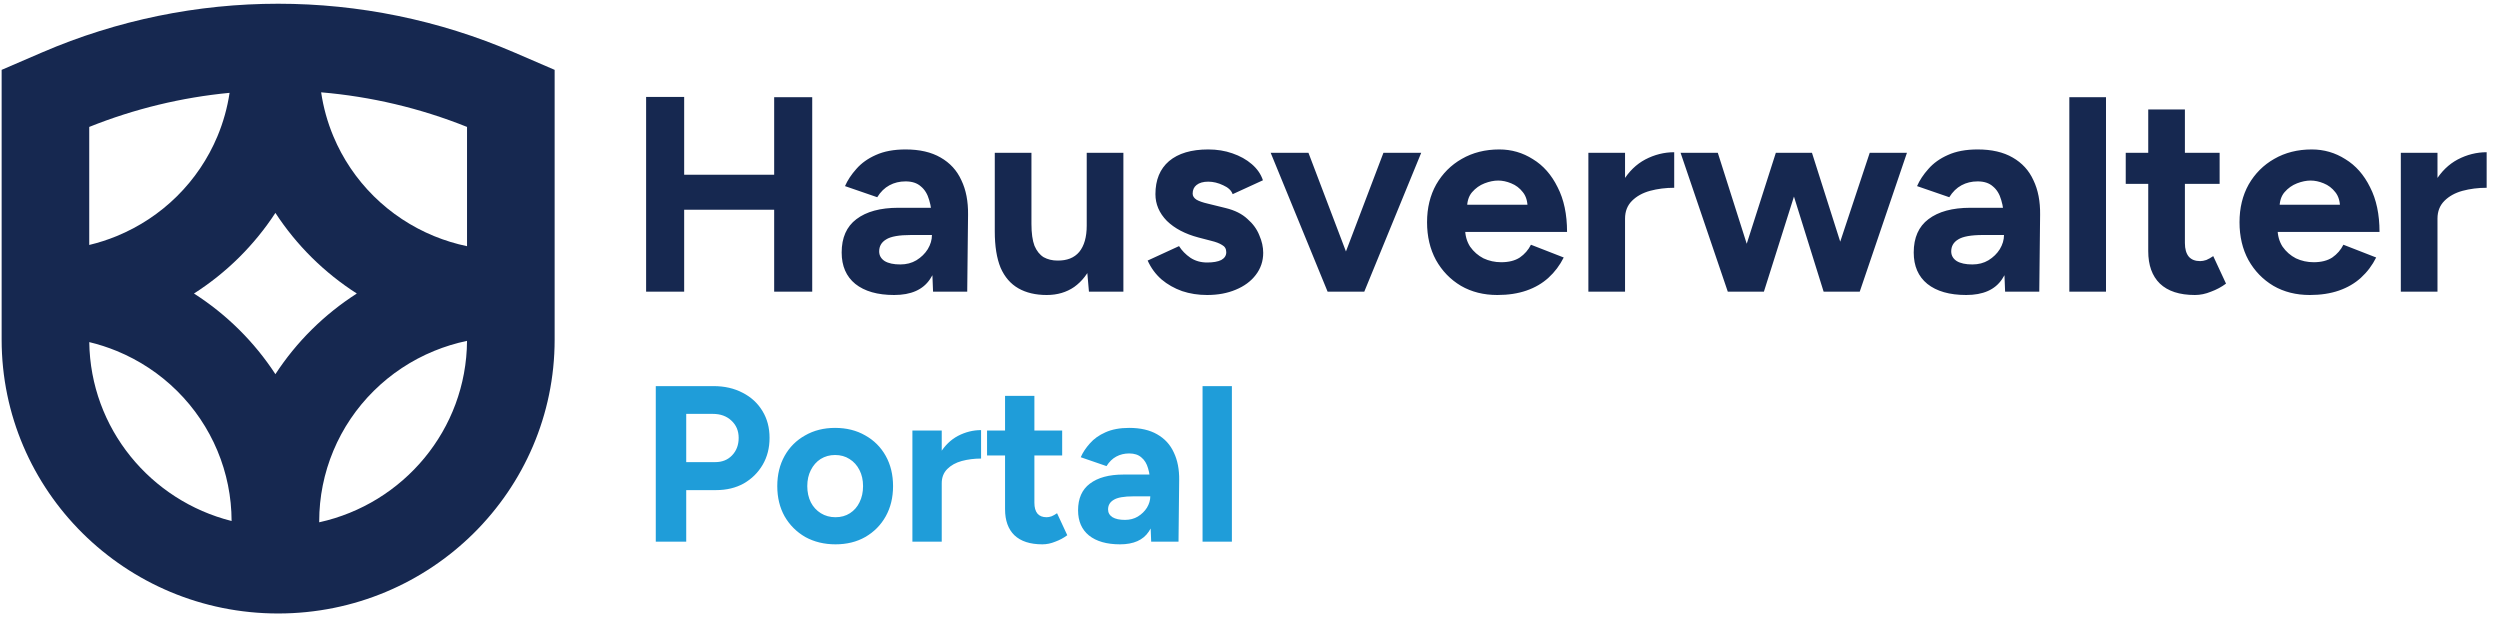 <svg width="180" height="45" viewBox="0 0 180 45" fill="none" xmlns="http://www.w3.org/2000/svg">
<path fill-rule="evenodd" clip-rule="evenodd" d="M6.425 9.138V17.637C7.098 17.476 7.759 17.263 8.401 17C10.027 16.332 11.505 15.355 12.749 14.122C13.994 12.889 14.981 11.425 15.655 9.815C16.076 8.808 16.369 7.756 16.53 6.684C13.089 7.013 9.685 7.831 6.425 9.138ZM0.118 5.03V18.01V24.258V24.453C0.118 35.343 9.031 44.171 20.026 44.171C31.021 44.171 39.934 35.343 39.934 24.453V24.258V18.01V5.03L37.019 3.773C26.181 -0.899 13.87 -0.899 3.033 3.773L0.118 5.03ZM6.427 24.631C6.508 30.847 10.84 36.047 16.675 37.512C16.672 35.776 16.326 34.057 15.655 32.453C14.981 30.842 13.994 29.379 12.749 28.146C11.505 26.913 10.027 25.935 8.401 25.268C7.759 25.005 7.099 24.792 6.427 24.631ZM19.829 26.94C19.075 25.784 18.197 24.707 17.209 23.728C16.222 22.75 15.134 21.881 13.966 21.134C15.134 20.387 16.222 19.518 17.209 18.54C18.197 17.561 19.075 16.484 19.829 15.328C20.583 16.484 21.46 17.561 22.448 18.54C23.436 19.518 24.523 20.387 25.691 21.134C24.523 21.881 23.436 22.75 22.448 23.728C21.46 24.707 20.583 25.784 19.829 26.94ZM22.983 37.605C29.044 36.274 33.584 30.937 33.626 24.542C32.817 24.711 32.024 24.953 31.257 25.268C29.63 25.935 28.153 26.913 26.908 28.146C25.664 29.379 24.676 30.842 24.003 32.453C23.329 34.064 22.983 35.79 22.983 37.533V37.605ZM31.257 17C32.024 17.314 32.817 17.557 33.626 17.726V9.138C30.24 7.781 26.699 6.951 23.122 6.647C23.282 7.733 23.577 8.797 24.003 9.815C24.676 11.425 25.664 12.889 26.908 14.122C28.153 15.355 29.63 16.332 31.257 17Z" fill="#162850"/>
<path d="M47.216 39V27.8H51.376C52.165 27.8 52.864 27.96 53.472 28.28C54.08 28.589 54.555 29.027 54.896 29.592C55.237 30.147 55.408 30.792 55.408 31.528C55.408 32.253 55.243 32.899 54.912 33.464C54.581 34.029 54.128 34.477 53.552 34.808C52.976 35.128 52.309 35.288 51.552 35.288H49.408V39H47.216ZM49.408 33.272H51.504C51.995 33.272 52.395 33.112 52.704 32.792C53.024 32.461 53.184 32.04 53.184 31.528C53.184 31.016 53.008 30.6 52.656 30.28C52.315 29.96 51.872 29.8 51.328 29.8H49.408V33.272ZM60.156 39.192C59.346 39.192 58.62 39.016 57.98 38.664C57.351 38.301 56.855 37.805 56.492 37.176C56.14 36.547 55.964 35.821 55.964 35C55.964 34.179 56.14 33.453 56.492 32.824C56.844 32.195 57.335 31.704 57.964 31.352C58.594 30.989 59.314 30.808 60.124 30.808C60.946 30.808 61.671 30.989 62.3 31.352C62.93 31.704 63.42 32.195 63.772 32.824C64.124 33.453 64.3 34.179 64.3 35C64.3 35.821 64.124 36.547 63.772 37.176C63.42 37.805 62.93 38.301 62.3 38.664C61.682 39.016 60.967 39.192 60.156 39.192ZM60.156 37.24C60.551 37.24 60.898 37.144 61.196 36.952C61.495 36.76 61.724 36.499 61.884 36.168C62.055 35.827 62.14 35.437 62.14 35C62.14 34.563 62.055 34.179 61.884 33.848C61.714 33.507 61.474 33.24 61.164 33.048C60.866 32.856 60.519 32.76 60.124 32.76C59.74 32.76 59.394 32.856 59.084 33.048C58.786 33.24 58.551 33.507 58.38 33.848C58.21 34.179 58.124 34.563 58.124 35C58.124 35.437 58.21 35.827 58.38 36.168C58.551 36.499 58.791 36.76 59.1 36.952C59.41 37.144 59.762 37.24 60.156 37.24ZM67.181 34.792C67.181 33.928 67.347 33.213 67.677 32.648C68.019 32.083 68.451 31.661 68.973 31.384C69.507 31.107 70.061 30.968 70.637 30.968V33.016C70.147 33.016 69.683 33.075 69.245 33.192C68.819 33.309 68.472 33.501 68.205 33.768C67.939 34.035 67.805 34.376 67.805 34.792H67.181ZM65.693 39V31H67.805V39H65.693ZM75.052 39.192C74.166 39.192 73.494 38.973 73.036 38.536C72.588 38.099 72.364 37.475 72.364 36.664V28.504H74.476V36.2C74.476 36.541 74.55 36.803 74.7 36.984C74.849 37.155 75.068 37.24 75.356 37.24C75.462 37.24 75.58 37.219 75.708 37.176C75.836 37.123 75.969 37.048 76.108 36.952L76.844 38.536C76.588 38.728 76.3 38.883 75.98 39C75.67 39.128 75.361 39.192 75.052 39.192ZM71.068 32.792V31H76.476V32.792H71.068ZM82.885 39L82.821 37.384V34.952C82.821 34.472 82.767 34.061 82.661 33.72C82.565 33.379 82.405 33.117 82.181 32.936C81.967 32.744 81.674 32.648 81.301 32.648C80.959 32.648 80.65 32.723 80.373 32.872C80.095 33.021 79.861 33.251 79.669 33.56L77.813 32.92C77.962 32.579 78.181 32.248 78.469 31.928C78.757 31.597 79.13 31.331 79.589 31.128C80.058 30.915 80.629 30.808 81.301 30.808C82.111 30.808 82.783 30.963 83.317 31.272C83.861 31.581 84.261 32.019 84.517 32.584C84.783 33.139 84.911 33.8 84.901 34.568L84.853 39H82.885ZM80.645 39.192C79.685 39.192 78.938 38.979 78.405 38.552C77.882 38.125 77.621 37.523 77.621 36.744C77.621 35.891 77.903 35.251 78.469 34.824C79.045 34.387 79.85 34.168 80.885 34.168H82.917V35.736H81.621C80.927 35.736 80.447 35.821 80.181 35.992C79.914 36.152 79.781 36.381 79.781 36.68C79.781 36.915 79.887 37.101 80.101 37.24C80.314 37.368 80.613 37.432 80.997 37.432C81.349 37.432 81.658 37.352 81.925 37.192C82.202 37.021 82.421 36.808 82.581 36.552C82.741 36.285 82.821 36.013 82.821 35.736H83.333C83.333 36.824 83.125 37.672 82.709 38.28C82.303 38.888 81.615 39.192 80.645 39.192ZM86.584 39V27.8H88.696V39H86.584Z" fill="#1F9DD9"/>
<path d="M55.74 21V7H58.48V21H55.74ZM46.52 21V6.98H49.26V21H46.52ZM48.56 15.1V12.58H57.04V15.1H48.56ZM67.18 21L67.1 18.98V15.94C67.1 15.34 67.033 14.827 66.9 14.4C66.78 13.973 66.58 13.647 66.3 13.42C66.033 13.18 65.667 13.06 65.2 13.06C64.773 13.06 64.387 13.153 64.04 13.34C63.693 13.527 63.4 13.813 63.16 14.2L60.84 13.4C61.027 12.973 61.3 12.56 61.66 12.16C62.02 11.747 62.487 11.413 63.06 11.16C63.647 10.893 64.36 10.76 65.2 10.76C66.213 10.76 67.053 10.953 67.72 11.34C68.4 11.727 68.9 12.273 69.22 12.98C69.553 13.673 69.713 14.5 69.7 15.46L69.64 21H67.18ZM64.38 21.24C63.18 21.24 62.247 20.973 61.58 20.44C60.927 19.907 60.6 19.153 60.6 18.18C60.6 17.113 60.953 16.313 61.66 15.78C62.38 15.233 63.387 14.96 64.68 14.96H67.22V16.92H65.6C64.733 16.92 64.133 17.027 63.8 17.24C63.467 17.44 63.3 17.727 63.3 18.1C63.3 18.393 63.433 18.627 63.7 18.8C63.967 18.96 64.34 19.04 64.82 19.04C65.26 19.04 65.647 18.94 65.98 18.74C66.327 18.527 66.6 18.26 66.8 17.94C67 17.607 67.1 17.267 67.1 16.92H67.74C67.74 18.28 67.48 19.34 66.96 20.1C66.453 20.86 65.593 21.24 64.38 21.24ZM78.404 21L78.244 19.16V11H80.884V21H78.404ZM71.624 16.12V11H74.264V16.12H71.624ZM74.264 16.12C74.264 16.787 74.337 17.313 74.484 17.7C74.644 18.073 74.864 18.347 75.144 18.52C75.437 18.68 75.764 18.76 76.124 18.76C76.817 18.773 77.344 18.567 77.704 18.14C78.064 17.7 78.244 17.067 78.244 16.24H79.144C79.144 17.307 78.984 18.213 78.664 18.96C78.344 19.693 77.904 20.26 77.344 20.66C76.784 21.047 76.124 21.24 75.364 21.24C74.564 21.24 73.884 21.08 73.324 20.76C72.764 20.44 72.337 19.947 72.044 19.28C71.764 18.6 71.624 17.727 71.624 16.66V16.12H74.264ZM86.911 21.24C86.271 21.24 85.671 21.147 85.111 20.96C84.551 20.76 84.058 20.48 83.631 20.12C83.205 19.747 82.871 19.293 82.631 18.76L84.891 17.72C85.091 18.04 85.365 18.32 85.711 18.56C86.058 18.787 86.458 18.9 86.911 18.9C87.351 18.9 87.691 18.84 87.931 18.72C88.171 18.587 88.291 18.4 88.291 18.16C88.291 17.92 88.191 17.747 87.991 17.64C87.805 17.52 87.545 17.42 87.211 17.34L86.291 17.1C85.331 16.847 84.571 16.447 84.011 15.9C83.465 15.34 83.191 14.7 83.191 13.98C83.191 12.953 83.518 12.16 84.171 11.6C84.838 11.04 85.778 10.76 86.991 10.76C87.618 10.76 88.198 10.853 88.731 11.04C89.278 11.227 89.745 11.487 90.131 11.82C90.518 12.153 90.785 12.54 90.931 12.98L88.751 13.98C88.658 13.713 88.431 13.5 88.071 13.34C87.711 13.167 87.351 13.08 86.991 13.08C86.631 13.08 86.351 13.16 86.151 13.32C85.965 13.467 85.871 13.673 85.871 13.94C85.871 14.113 85.965 14.26 86.151 14.38C86.338 14.487 86.605 14.58 86.951 14.66L88.251 14.98C88.905 15.14 89.425 15.4 89.811 15.76C90.211 16.107 90.498 16.5 90.671 16.94C90.858 17.367 90.951 17.787 90.951 18.2C90.951 18.8 90.771 19.333 90.411 19.8C90.065 20.253 89.585 20.607 88.971 20.86C88.371 21.113 87.685 21.24 86.911 21.24ZM95.808 21L99.608 11H102.328L98.228 21H95.808ZM95.588 21L91.488 11H94.208L98.008 21H95.588ZM107.808 21.24C106.822 21.24 105.948 21.02 105.188 20.58C104.428 20.127 103.828 19.507 103.388 18.72C102.962 17.933 102.748 17.027 102.748 16C102.748 14.973 102.968 14.067 103.408 13.28C103.862 12.493 104.475 11.88 105.248 11.44C106.035 10.987 106.935 10.76 107.948 10.76C108.828 10.76 109.635 10.993 110.368 11.46C111.115 11.913 111.708 12.587 112.148 13.48C112.602 14.36 112.828 15.433 112.828 16.7H105.248L105.488 16.46C105.488 16.953 105.608 17.387 105.848 17.76C106.102 18.12 106.422 18.4 106.808 18.6C107.208 18.787 107.635 18.88 108.088 18.88C108.635 18.88 109.082 18.767 109.428 18.54C109.775 18.3 110.042 17.993 110.228 17.62L112.588 18.54C112.308 19.1 111.942 19.587 111.488 20C111.048 20.4 110.522 20.707 109.908 20.92C109.295 21.133 108.595 21.24 107.808 21.24ZM105.628 14.98L105.388 14.74H110.208L109.988 14.98C109.988 14.5 109.875 14.12 109.648 13.84C109.422 13.547 109.142 13.333 108.808 13.2C108.488 13.067 108.175 13 107.868 13C107.562 13 107.235 13.067 106.888 13.2C106.542 13.333 106.242 13.547 105.988 13.84C105.748 14.12 105.628 14.5 105.628 14.98ZM116.223 15.74C116.223 14.66 116.429 13.767 116.843 13.06C117.269 12.353 117.809 11.827 118.463 11.48C119.129 11.133 119.823 10.96 120.543 10.96V13.52C119.929 13.52 119.349 13.593 118.803 13.74C118.269 13.887 117.836 14.127 117.503 14.46C117.169 14.793 117.003 15.22 117.003 15.74H116.223ZM114.363 21V11H117.003V21H114.363ZM131.301 21L134.621 11H137.301L133.901 21H131.301ZM124.661 21L127.861 11H130.161L127.001 21H124.661ZM124.401 21L121.001 11H123.681L126.861 21H124.401ZM131.301 21L128.181 11H130.461L133.641 21H131.301ZM144.368 21L144.288 18.98V15.94C144.288 15.34 144.221 14.827 144.088 14.4C143.968 13.973 143.768 13.647 143.488 13.42C143.221 13.18 142.854 13.06 142.388 13.06C141.961 13.06 141.574 13.153 141.228 13.34C140.881 13.527 140.588 13.813 140.348 14.2L138.028 13.4C138.214 12.973 138.488 12.56 138.848 12.16C139.208 11.747 139.674 11.413 140.248 11.16C140.834 10.893 141.548 10.76 142.388 10.76C143.401 10.76 144.241 10.953 144.908 11.34C145.588 11.727 146.088 12.273 146.408 12.98C146.741 13.673 146.901 14.5 146.888 15.46L146.828 21H144.368ZM141.568 21.24C140.368 21.24 139.434 20.973 138.768 20.44C138.114 19.907 137.788 19.153 137.788 18.18C137.788 17.113 138.141 16.313 138.848 15.78C139.568 15.233 140.574 14.96 141.868 14.96H144.408V16.92H142.788C141.921 16.92 141.321 17.027 140.988 17.24C140.654 17.44 140.488 17.727 140.488 18.1C140.488 18.393 140.621 18.627 140.888 18.8C141.154 18.96 141.528 19.04 142.008 19.04C142.448 19.04 142.834 18.94 143.168 18.74C143.514 18.527 143.788 18.26 143.988 17.94C144.188 17.607 144.288 17.267 144.288 16.92H144.928C144.928 18.28 144.668 19.34 144.148 20.1C143.641 20.86 142.781 21.24 141.568 21.24ZM148.992 21V7H151.632V21H148.992ZM158.033 21.24C156.927 21.24 156.087 20.967 155.513 20.42C154.953 19.873 154.673 19.093 154.673 18.08V7.88H157.313V17.5C157.313 17.927 157.407 18.253 157.593 18.48C157.78 18.693 158.053 18.8 158.413 18.8C158.547 18.8 158.693 18.773 158.853 18.72C159.013 18.653 159.18 18.56 159.353 18.44L160.273 20.42C159.953 20.66 159.593 20.853 159.193 21C158.807 21.16 158.42 21.24 158.033 21.24ZM153.053 13.24V11H159.813V13.24H153.053ZM166.305 21.24C165.318 21.24 164.445 21.02 163.685 20.58C162.925 20.127 162.325 19.507 161.885 18.72C161.458 17.933 161.245 17.027 161.245 16C161.245 14.973 161.465 14.067 161.905 13.28C162.358 12.493 162.971 11.88 163.745 11.44C164.531 10.987 165.431 10.76 166.445 10.76C167.325 10.76 168.131 10.993 168.865 11.46C169.611 11.913 170.205 12.587 170.645 13.48C171.098 14.36 171.325 15.433 171.325 16.7H163.745L163.985 16.46C163.985 16.953 164.105 17.387 164.345 17.76C164.598 18.12 164.918 18.4 165.305 18.6C165.705 18.787 166.131 18.88 166.585 18.88C167.131 18.88 167.578 18.767 167.925 18.54C168.271 18.3 168.538 17.993 168.725 17.62L171.085 18.54C170.805 19.1 170.438 19.587 169.985 20C169.545 20.4 169.018 20.707 168.405 20.92C167.791 21.133 167.091 21.24 166.305 21.24ZM164.125 14.98L163.885 14.74H168.705L168.485 14.98C168.485 14.5 168.371 14.12 168.145 13.84C167.918 13.547 167.638 13.333 167.305 13.2C166.985 13.067 166.671 13 166.365 13C166.058 13 165.731 13.067 165.385 13.2C165.038 13.333 164.738 13.547 164.485 13.84C164.245 14.12 164.125 14.5 164.125 14.98ZM174.719 15.74C174.719 14.66 174.925 13.767 175.339 13.06C175.765 12.353 176.305 11.827 176.959 11.48C177.625 11.133 178.319 10.96 179.039 10.96V13.52C178.425 13.52 177.845 13.593 177.299 13.74C176.765 13.887 176.332 14.127 175.999 14.46C175.665 14.793 175.499 15.22 175.499 15.74H174.719ZM172.859 21V11H175.499V21H172.859Z" fill="#162850"/>
</svg>
